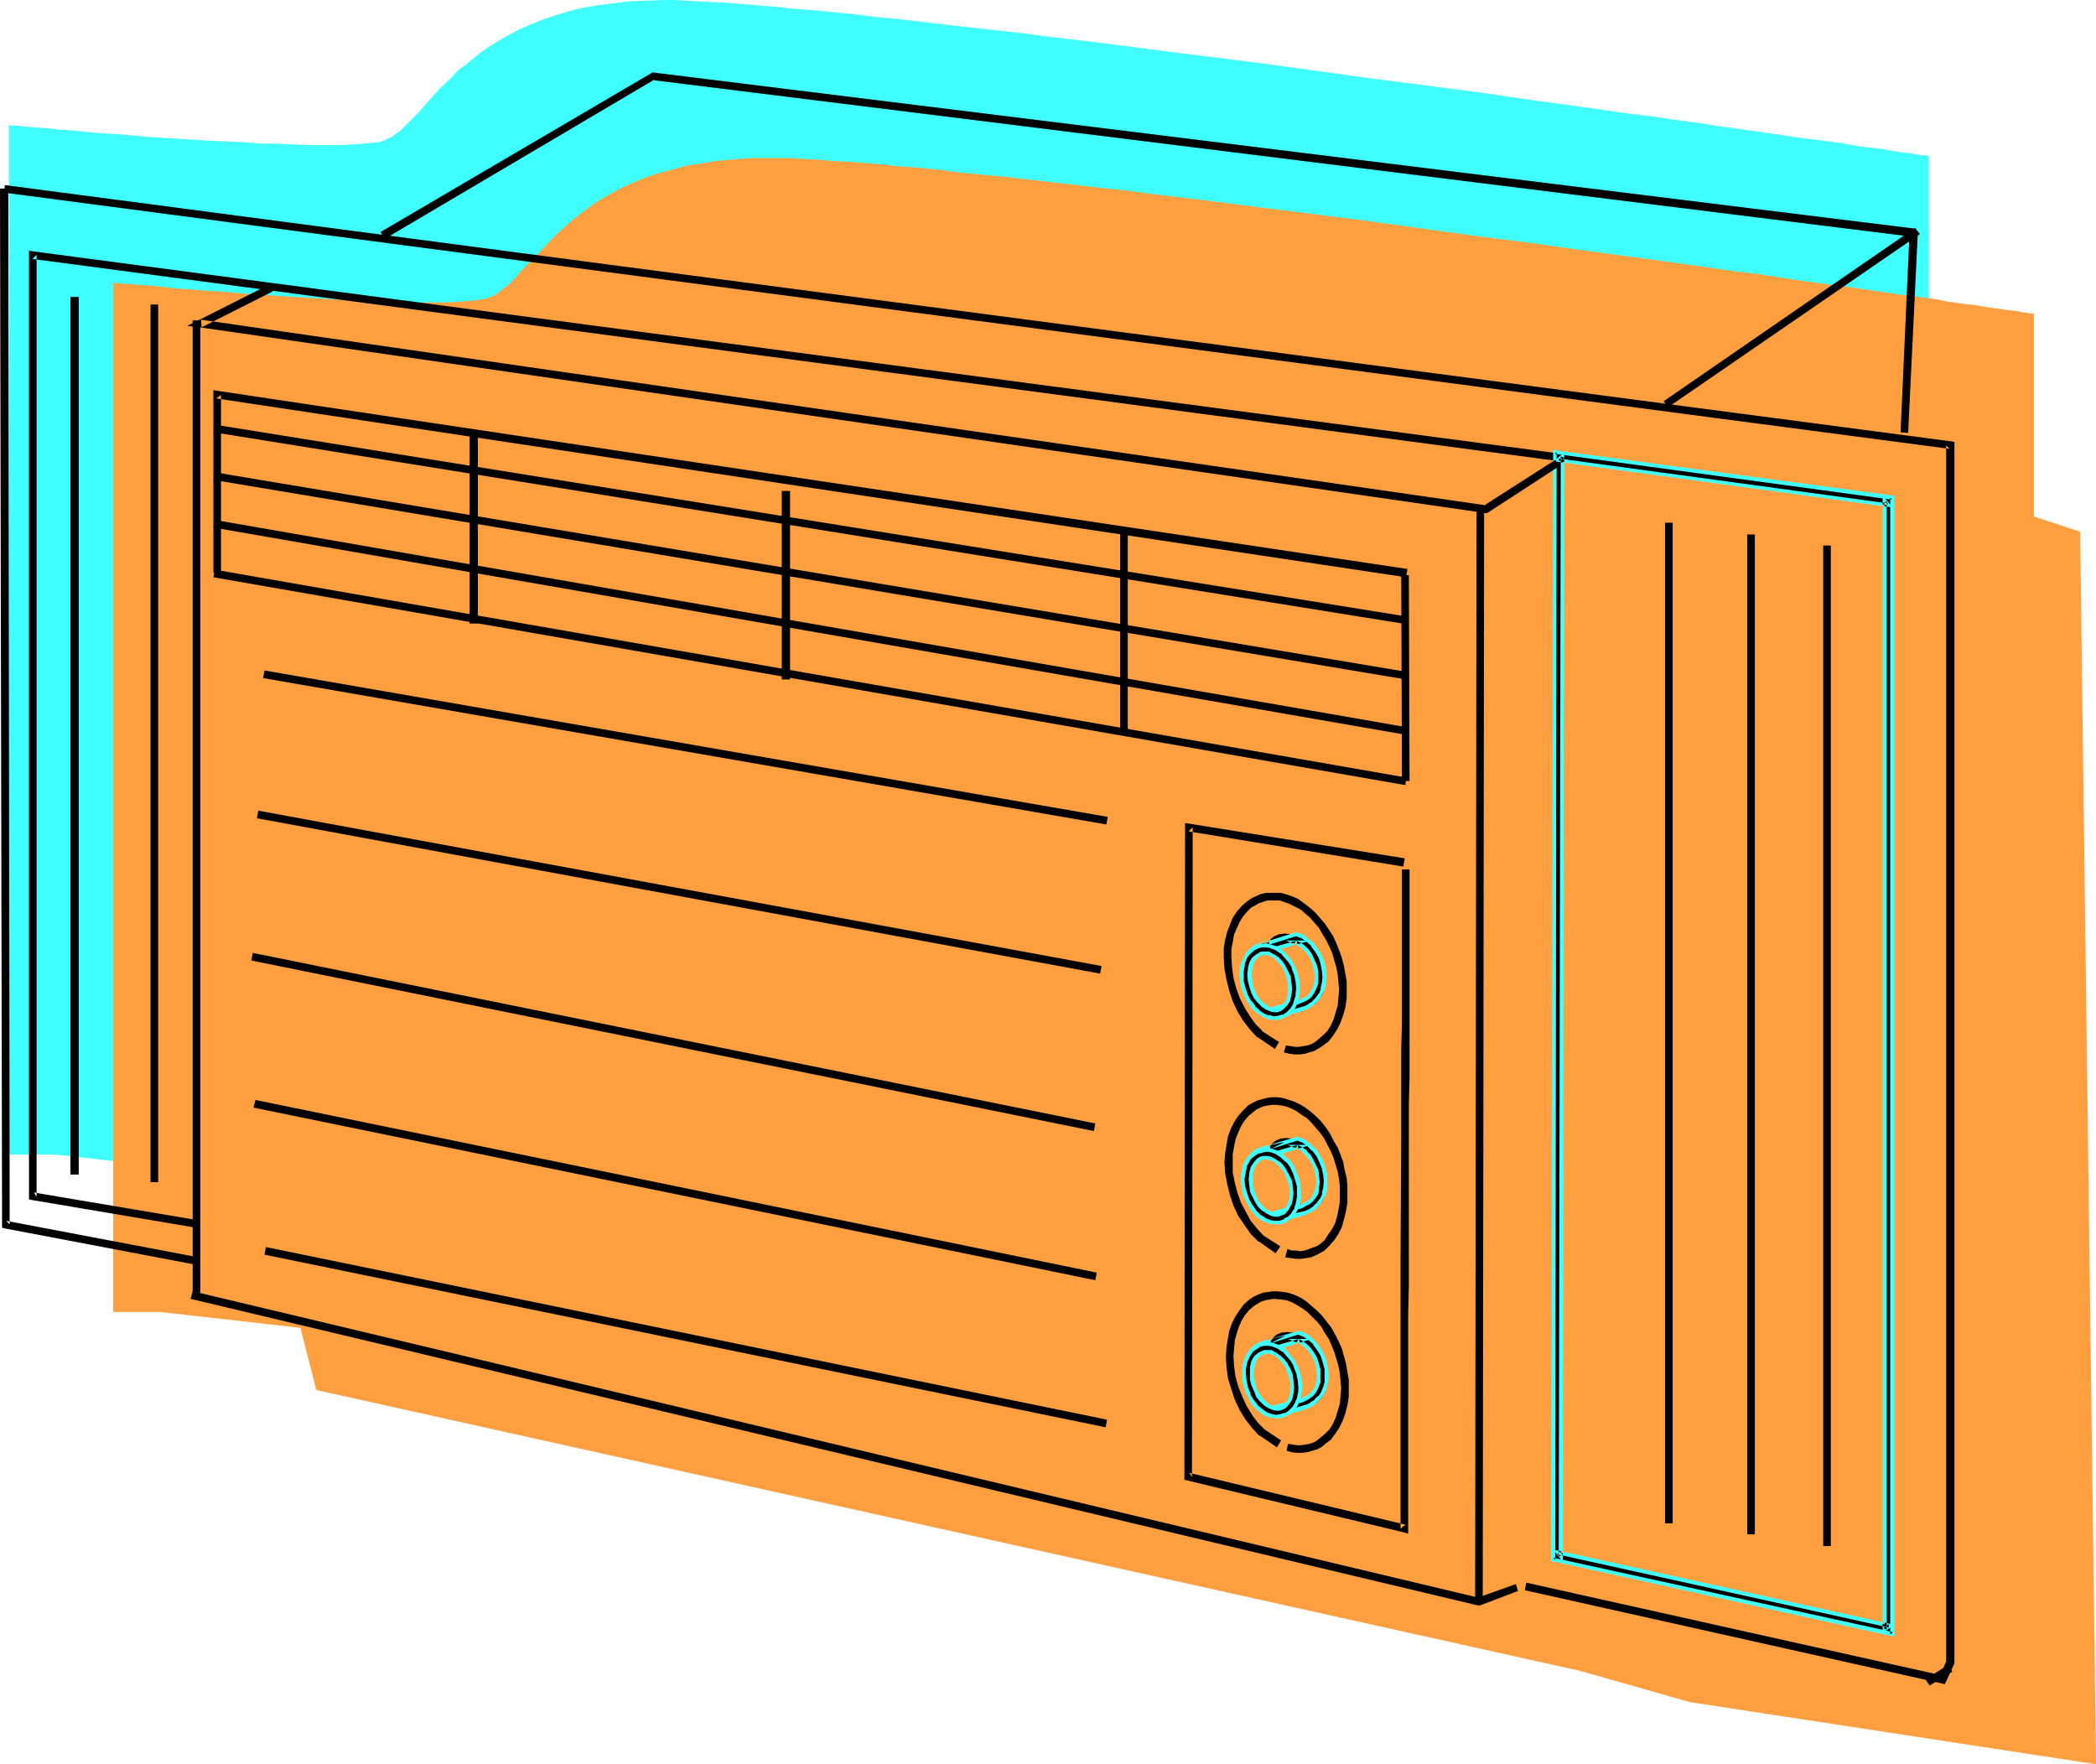 <?xml version="1.0" encoding="UTF-8" standalone="no"?>
<svg
   version="1.0"
   width="129.766mm"
   height="109.228mm"
   id="svg60"
   sodipodi:docname="Air Conditioner 12.wmf"
   xmlns:inkscape="http://www.inkscape.org/namespaces/inkscape"
   xmlns:sodipodi="http://sodipodi.sourceforge.net/DTD/sodipodi-0.dtd"
   xmlns="http://www.w3.org/2000/svg"
   xmlns:svg="http://www.w3.org/2000/svg">
  <sodipodi:namedview
     id="namedview60"
     pagecolor="#ffffff"
     bordercolor="#000000"
     borderopacity="0.25"
     inkscape:showpageshadow="2"
     inkscape:pageopacity="0.0"
     inkscape:pagecheckerboard="0"
     inkscape:deskcolor="#d1d1d1"
     inkscape:document-units="mm" />
  <defs
     id="defs1">
    <pattern
       id="WMFhbasepattern"
       patternUnits="userSpaceOnUse"
       width="6"
       height="6"
       x="0"
       y="0" />
  </defs>
  <path
     style="fill:#3fffff;fill-opacity:1;fill-rule:evenodd;stroke:none"
     d="M 2.101,270.156 V 29.245 h 0.162 l 0.323,0.162 h 0.323 0.485 0.646 l 1.293,0.162 1.778,0.162 2.101,0.162 2.424,0.162 2.586,0.323 2.909,0.162 3.07,0.323 3.232,0.323 3.555,0.162 3.555,0.323 3.555,0.323 7.595,0.485 7.757,0.485 7.757,0.323 3.717,0.323 h 3.555 l 3.555,0.162 3.394,0.162 h 3.07 3.07 2.747 l 2.424,-0.162 2.262,-0.162 1.939,-0.162 1.616,-0.162 0.646,-0.162 0.485,-0.162 0.97,-0.485 1.131,-0.485 0.97,-0.808 0.97,-0.646 0.97,-0.969 1.131,-1.131 2.101,-2.1 2.262,-2.585 2.586,-2.908 2.909,-2.747 1.454,-1.616 1.778,-1.293 1.778,-1.454 1.778,-1.454 2.101,-1.454 2.101,-1.293 2.262,-1.293 2.424,-1.293 2.586,-1.131 2.747,-1.131 2.909,-0.969 3.07,-0.969 3.232,-0.808 3.555,-0.646 3.717,-0.485 3.878,-0.485 4.04,-0.162 L 155.459,0 h 2.424 l 2.586,0.162 2.909,0.162 3.232,0.162 3.394,0.162 3.717,0.323 3.878,0.323 4.202,0.323 4.363,0.485 4.525,0.323 4.848,0.485 4.848,0.485 5.171,0.646 5.171,0.485 5.494,0.646 5.494,0.646 5.656,0.646 5.818,0.646 5.979,0.646 5.979,0.808 12.282,1.454 12.443,1.616 12.766,1.616 12.928,1.616 25.694,3.555 12.605,1.616 12.443,1.616 12.12,1.777 5.979,0.808 5.818,0.808 5.818,0.808 5.494,0.808 5.494,0.646 5.333,0.808 5.01,0.646 5.01,0.808 4.848,0.646 4.525,0.646 4.525,0.646 4.202,0.646 3.878,0.485 3.717,0.485 3.555,0.485 3.232,0.646 3.07,0.323 2.747,0.323 2.424,0.485 2.101,0.323 1.778,0.162 1.616,0.323 1.131,0.162 h 0.97 l 0.485,0.162 h 0.162 v 47.504 l 10.989,3.716 3.717,288.414 -95.021,-14.703 -25.533,-7.271 -295.889,-65.762 -3.717,-14.542 -32.966,-3.716 z"
     id="path1" />
  <path
     style="fill:#ff9f3f;fill-opacity:1;fill-rule:evenodd;stroke:none"
     d="M 26.502,306.996 V 66.085 h 0.162 l 0.323,0.162 h 0.485 0.323 l 0.646,0.162 h 1.454 l 1.616,0.162 2.101,0.162 2.424,0.162 2.586,0.323 2.909,0.323 3.07,0.162 3.394,0.323 3.394,0.162 3.555,0.323 3.717,0.323 7.595,0.485 7.757,0.485 7.595,0.485 h 3.717 l 3.717,0.323 h 3.394 l 3.394,0.162 h 8.888 l 2.586,-0.162 2.101,-0.162 1.939,-0.162 1.616,-0.323 h 0.646 l 0.646,-0.323 0.97,-0.323 0.97,-0.485 0.97,-0.808 1.131,-0.808 0.97,-0.808 0.97,-0.969 2.101,-2.424 2.424,-2.424 2.586,-2.747 2.747,-2.908 1.616,-1.454 1.616,-1.454 1.778,-1.454 1.939,-1.454 1.939,-1.454 2.101,-1.293 2.262,-1.293 2.424,-1.293 2.586,-1.131 2.747,-1.131 2.909,-0.969 3.07,-0.808 3.394,-0.969 3.394,-0.485 3.717,-0.646 3.878,-0.323 4.04,-0.323 h 4.363 2.424 2.747 l 2.747,0.162 3.232,0.162 3.555,0.323 3.555,0.162 4.04,0.323 4.04,0.323 4.363,0.485 4.686,0.323 4.686,0.485 4.848,0.646 5.171,0.485 5.333,0.485 5.333,0.646 5.656,0.646 5.656,0.646 5.656,0.646 5.979,0.646 5.979,0.808 12.282,1.454 12.605,1.616 12.766,1.616 12.766,1.616 25.694,3.555 12.766,1.616 12.443,1.777 12.12,1.616 5.979,0.808 5.818,0.808 5.656,0.808 5.656,0.808 5.333,0.646 5.333,0.808 5.171,0.808 5.01,0.646 4.686,0.646 4.686,0.646 4.363,0.646 4.202,0.646 4.04,0.485 3.717,0.485 3.394,0.646 3.394,0.485 2.909,0.323 2.747,0.485 2.424,0.323 2.101,0.323 1.939,0.162 1.454,0.323 1.293,0.162 0.808,0.162 h 0.485 0.323 v 47.504 l 10.827,3.555 3.717,288.414 -95.021,-14.542 -25.533,-7.271 -295.889,-65.762 -3.717,-14.542 -32.805,-3.716 z"
     id="path2" />
  <path
     style="fill:#000000;fill-opacity:1;fill-rule:evenodd;stroke:none"
     d="M 447.955,53.482 152.873,16.966 h -0.323 l -0.162,0.162 -63.347,37.163 0.97,1.616 63.186,-37.324 -0.485,0.162 294.92,36.678 z"
     id="path3" />
  <path
     style="fill:#000000;fill-opacity:1;fill-rule:evenodd;stroke:none"
     d="m 390.264,95.33 58.984,-40.556 -1.131,-1.454 -58.822,40.556 z"
     id="path4" />
  <path
     style="fill:#000000;fill-opacity:1;fill-rule:evenodd;stroke:none"
     d="M 0,44.11 0.485,286.476 v 0.808 l 0.646,0.162 45.086,8.564 0.323,-1.777 -45.086,-8.564 0.808,0.808 L 1.939,44.11 Z"
     id="path5" />
  <path
     style="fill:#000000;fill-opacity:1;fill-rule:evenodd;stroke:none"
     d="m 356.812,372.111 97.606,21.813 0.646,0.162 0.323,-0.646 1.778,-3.878 0.162,-0.323 v -0.162 -284.86 -0.808 l -0.97,-0.162 L 1.131,43.303 0.97,45.08 456.196,105.025 l -0.808,-0.808 v 284.86 -0.323 l -1.616,3.878 1.131,-0.485 -97.768,-21.813 z"
     id="path6" />
  <path
     style="fill:#000000;fill-opacity:1;fill-rule:evenodd;stroke:none"
     d="m 455.873,389.561 -5.333,3.393 0.97,1.454 5.333,-3.232 z"
     id="path7" />
  <path
     style="fill:#000000;fill-opacity:1;fill-rule:evenodd;stroke:none"
     d="m 354.712,370.657 -9.05,3.232 h 0.485 l -301.06,-71.74 -0.485,1.777 301.222,71.74 h 0.323 0.162 l 8.888,-3.393 z"
     id="path8" />
  <path
     style="fill:#000000;fill-opacity:1;fill-rule:evenodd;stroke:none"
     d="M 442.784,381.321 V 117.305 116.497 l -0.808,-0.162 L 7.757,58.814 6.787,58.652 v 0.969 220.391 0.646 l 0.808,0.162 38.299,6.463 0.323,-1.777 -38.299,-6.463 0.646,0.969 V 59.622 l -0.97,0.969 434.219,57.521 -0.808,-0.808 v 264.016 z"
     id="path9" />
  <path
     style="fill:#000000;fill-opacity:1;fill-rule:evenodd;stroke:none"
     d="m 365.216,364.194 0.485,-257.392 -1.131,0.808 77.245,10.502 -0.808,-0.808 v 264.016 l 1.131,-0.969 -77.568,-17.127 z m 77.568,17.127 V 117.305 116.497 l -0.808,-0.162 -77.083,-10.502 h -0.97 v 0.969 l -0.485,257.392 v 0.808 l 0.808,0.162 77.406,16.966 1.131,0.323 z"
     id="path10" />
  <path
     style="fill:#3fffff;fill-opacity:1;fill-rule:evenodd;stroke:none"
     d="m 365.7,365.487 0.323,-259.654 -2.424,2.1 79.346,10.826 -2.424,-2.747 v 266.117 l 2.747,-1.939 -79.83,-17.612 2.262,2.908 v -1.616 l -0.808,-0.808 -0.485,0.646 77.568,17.127 v -0.808 l -1.293,0.969 0.808,0.323 V 117.305 l -0.808,0.323 0.808,0.808 0.323,-0.646 -77.083,-10.502 0.162,0.646 1.131,-0.808 -0.808,-0.323 -0.485,257.392 0.97,-0.323 z"
     id="path11" />
  <path
     style="fill:#3fffff;fill-opacity:1;fill-rule:evenodd;stroke:none"
     d="m 443.268,116.012 -1.131,-0.162 -77.245,-10.341 -1.454,-0.323 v 1.616 l -0.485,257.392 v 1.131 l 1.131,0.162 v 0 l 77.568,17.127 1.616,0.323 V 116.012 l -0.97,0.485 V 382.452 l 0.646,-0.485 -1.131,-0.323 -77.568,-16.966 v 0 l -0.808,-0.162 0.485,0.485 v -0.808 l 0.323,-257.392 v -0.969 l -0.485,0.323 0.97,0.162 77.245,10.502 h 0.808 l -0.485,-0.323 z"
     id="path12" />
  <path
     style="fill:#000000;fill-opacity:1;fill-rule:evenodd;stroke:none"
     d="m 63.024,66.57 -16.645,8.402 -2.586,1.293 2.909,0.323 300.899,43.464 h 0.323 l 0.323,-0.162 16.645,-10.826 -0.97,-1.454 -16.645,10.664 h 0.646 L 47.026,74.81 l 0.162,1.777 16.645,-8.402 z"
     id="path13" />
  <path
     style="fill:#000000;fill-opacity:1;fill-rule:evenodd;stroke:none"
     d="M 51.712,133.947 V 92.422 l -1.131,0.808 278.436,41.848 0.323,-1.939 L 50.904,91.452 49.934,91.291 v 1.131 41.525 z"
     id="path14" />
  <path
     style="fill:#000000;fill-opacity:1;fill-rule:evenodd;stroke:none"
     d="m 109.888,101.793 v 44.11 h 1.939 v -44.11 z"
     id="path15" />
  <path
     style="fill:#000000;fill-opacity:1;fill-rule:evenodd;stroke:none"
     d="m 184.87,158.991 v -44.11 h -1.939 v 44.11 z"
     id="path16" />
  <path
     style="fill:#000000;fill-opacity:1;fill-rule:evenodd;stroke:none"
     d="m 262.115,124.737 v 46.534 h 1.778 v -46.534 z"
     id="path17" />
  <path
     style="fill:#000000;fill-opacity:1;fill-rule:evenodd;stroke:none"
     d="m 49.934,101.147 279.244,44.918 0.162,-1.777 L 50.258,99.37 Z"
     id="path18" />
  <path
     style="fill:#000000;fill-opacity:1;fill-rule:evenodd;stroke:none"
     d="m 49.934,112.296 279.083,46.696 0.162,-1.777 -278.921,-46.696 z"
     id="path19" />
  <path
     style="fill:#000000;fill-opacity:1;fill-rule:evenodd;stroke:none"
     d="m 49.934,123.445 278.921,48.473 0.162,-1.777 -278.76,-48.473 z"
     id="path20" />
  <path
     style="fill:#000000;fill-opacity:1;fill-rule:evenodd;stroke:none"
     d="m 49.934,135.078 278.921,48.635 0.162,-1.777 -278.76,-48.635 z"
     id="path21" />
  <path
     style="fill:#000000;fill-opacity:1;fill-rule:evenodd;stroke:none"
     d="m 300.414,246.243 1.293,0.323 1.131,0.162 h 1.293 l 1.293,-0.162 0.97,-0.323 1.131,-0.323 1.131,-0.646 0.97,-0.646 1.293,-0.969 0.97,-1.293 0.97,-1.454 0.808,-1.616 0.646,-1.777 0.485,-1.777 0.323,-2.1 v -2.1 -1.939 l -0.323,-1.777 -0.323,-1.777 -0.485,-1.939 -0.646,-1.777 -0.646,-1.616 -0.808,-1.777 -0.97,-1.454 -0.97,-1.454 -1.131,-1.293 -1.131,-1.293 -1.293,-1.131 -1.293,-0.969 -1.293,-0.969 -1.454,-0.646 -1.454,-0.485 -1.131,-0.323 h -1.293 -1.131 -1.131 l -1.293,0.323 -1.131,0.485 -0.97,0.485 -0.97,0.646 -1.293,1.131 -1.131,1.293 -0.97,1.454 -0.646,1.616 -0.646,1.616 -0.485,1.939 -0.323,1.939 v 2.1 l 0.162,2.747 0.485,2.585 0.646,2.585 0.808,2.424 1.131,2.424 1.293,2.1 1.616,2.1 1.616,1.777 h 0.162 v 0 l 4.04,2.747 0.97,-1.616 -4.04,-2.585 h 0.162 l -1.616,-1.616 -1.293,-1.777 -1.293,-2.1 -1.131,-2.262 -0.808,-2.262 -0.646,-2.424 -0.323,-2.424 -0.162,-2.424 v -1.777 l 0.323,-1.777 0.323,-1.777 0.646,-1.454 0.646,-1.454 0.808,-1.293 0.97,-1.131 0.97,-0.969 0.97,-0.485 0.808,-0.485 0.97,-0.323 0.97,-0.323 h 0.808 0.97 1.131 l 0.97,0.323 1.293,0.485 1.293,0.646 1.293,0.646 1.131,0.969 1.131,0.969 0.97,1.131 1.131,1.293 0.808,1.454 0.808,1.293 0.808,1.616 0.646,1.454 0.485,1.777 0.485,1.616 0.323,1.777 0.162,1.616 0.162,1.777 -0.162,1.939 -0.162,1.777 -0.485,1.616 -0.485,1.616 -0.646,1.454 -0.808,1.293 -0.97,0.969 -1.131,0.969 -0.808,0.646 -0.808,0.485 -0.97,0.323 -0.97,0.162 -0.97,0.162 h -0.97 l -0.97,-0.162 -1.131,-0.162 z"
     id="path22" />
  <path
     style="fill:#000000;fill-opacity:1;fill-rule:evenodd;stroke:none"
     d="m 297.99,222.491 0.162,-0.646 0.323,-0.485 0.162,-0.323 0.485,-0.323 0.646,-0.323 0.97,-0.162 1.293,0.162 1.293,0.323 0.97,0.323 0.97,0.646 0.808,0.969 0.808,0.969 0.646,1.293 0.485,1.293 0.323,1.293 0.162,1.454 -0.162,1.454 -0.485,1.293 -0.485,0.969 -0.808,0.808 -0.646,0.323 -0.646,0.162 -0.646,0.162 -0.808,-0.162 -0.485,1.777 1.131,0.162 1.131,-0.162 1.131,-0.323 0.97,-0.485 0.485,-0.485 0.485,-0.646 0.485,-0.646 0.485,-0.808 0.162,-0.646 0.162,-0.969 0.162,-0.808 0.162,-0.969 -0.162,-1.777 -0.485,-1.616 -0.485,-1.616 -0.808,-1.293 -0.97,-1.293 -1.131,-1.131 -1.131,-0.808 -1.293,-0.485 -1.778,-0.323 -1.454,-0.162 -1.293,0.162 -1.131,0.485 -0.646,0.485 -0.646,0.808 -0.323,0.646 -0.323,0.969 z"
     id="path23" />
  <path
     style="fill:#000000;fill-opacity:1;fill-rule:evenodd;stroke:none"
     d="m 297.344,236.387 -0.97,-0.485 -0.808,-0.646 -0.97,-0.969 -0.808,-0.969 -0.485,-1.293 -0.485,-1.131 -0.323,-1.454 -0.162,-1.293 0.162,-1.293 0.162,-1.131 0.485,-0.808 0.485,-0.808 0.646,-0.646 0.808,-0.485 1.131,-0.485 1.131,-0.162 6.141,-1.939 h -0.485 l 1.131,0.485 0.808,0.646 0.97,0.969 0.646,0.969 0.646,1.293 0.485,1.293 0.323,1.293 0.162,1.454 -0.162,1.293 -0.323,1.131 -0.485,0.969 -0.646,0.808 -0.808,0.646 -0.808,0.323 -0.808,0.323 -0.808,0.323 -6.464,1.777 z m 6.464,0 1.293,-0.485 1.293,-0.485 0.97,-0.808 0.97,-0.969 0.646,-0.969 0.485,-1.131 0.323,-1.454 0.162,-1.293 -0.162,-1.777 -0.323,-1.616 -0.646,-1.616 -0.646,-1.454 -0.97,-1.293 -1.131,-0.969 -1.293,-0.808 -1.293,-0.646 h -0.162 -0.323 l -6.141,1.939 h 0.162 l -1.454,0.162 -1.293,0.646 -1.131,0.646 -0.97,0.808 -0.646,1.131 -0.485,1.131 -0.323,1.454 -0.162,1.616 0.162,1.616 0.323,1.777 0.646,1.454 0.808,1.454 0.808,1.293 1.131,0.969 1.131,0.808 1.293,0.485 0.323,0.162 0.162,-0.162 z"
     id="path24" />
  <path
     style="fill:#3fffff;fill-opacity:1;fill-rule:evenodd;stroke:none"
     d="m 299.606,236.71 -3.07,-1.293 h 0.162 l -0.97,-0.646 0.162,0.162 -0.97,-0.969 v 0.162 l -0.646,-1.131 v 0.162 l -0.646,-1.293 -0.485,-1.293 v 0.162 l -0.162,-1.293 -0.162,-1.293 v 0 -1.293 0.162 l 0.323,-1.131 v 0.162 l 0.323,-0.969 v 0 l 0.485,-0.808 v 0.162 l 0.646,-0.646 v 0 l 0.808,-0.485 h -0.162 l 0.97,-0.323 v 0 l 1.131,-0.162 v 0 l 0.162,-0.162 h 0.162 -0.162 l 9.211,-2.585 h -5.818 l 2.909,1.293 v 0 l 0.97,0.646 -0.162,-0.162 0.97,0.969 -0.162,-0.162 0.808,1.131 v -0.162 l 0.646,1.293 0.485,1.293 -0.162,-0.162 0.323,1.293 0.162,1.454 v -0.162 l -0.162,1.293 v 0 l -0.323,1.131 v 0 l -0.485,0.969 v -0.162 l -0.485,0.808 v 0 l -0.646,0.646 v -0.162 l -0.808,0.485 v 0 l -0.808,0.323 v 0 l -0.808,0.162 -9.534,2.585 h 5.979 l -2.262,-0.808 h -0.485 l 0.162,0.808 6.464,-1.616 0.808,-0.323 v 0 l 0.808,-0.323 v 0 l 0.97,-0.485 0.808,-0.646 0.646,-0.969 v 0 l 0.485,-0.969 0.485,-1.293 v -1.293 -1.616 l -0.323,-1.293 -0.646,-1.454 -0.485,-1.131 -0.808,-1.131 v 0 l -0.97,-0.969 v 0 l -0.97,-0.646 -1.131,-0.485 -0.162,0.808 h 0.485 v -0.808 l -6.302,1.777 -0.162,0.162 0.323,-0.162 v 0 h -0.162 l -1.131,0.162 -1.131,0.485 -0.97,0.485 -0.646,0.808 -0.646,0.808 v 0.162 l -0.485,0.969 -0.162,1.131 v 0 l -0.162,1.293 v 0 l 0.162,1.454 0.323,1.293 0.485,1.454 0.646,1.293 0.808,0.969 v 0 l 0.97,0.969 v 0 l 0.97,0.646 0.97,0.485 0.162,-0.808 z"
     id="path25" />
  <path
     style="fill:#3fffff;fill-opacity:1;fill-rule:evenodd;stroke:none"
     d="m 303.808,236.871 1.454,-0.485 h 0.162 l 1.131,-0.646 1.131,-0.808 v 0 l 0.97,-0.969 0.646,-1.131 0.646,-1.131 v -0.162 l 0.323,-1.293 v 0 l 0.162,-1.454 v -0.162 l -0.162,-1.777 v 0 l -0.323,-1.616 -0.646,-1.616 v 0 l -0.808,-1.454 v 0 l -0.97,-1.293 v -0.162 l -1.293,-0.969 -1.131,-0.969 -1.293,-0.485 h -0.162 l -0.323,-0.162 -0.485,0.162 -8.888,2.747 h 3.07 v -0.969 l -1.616,0.323 -1.293,0.485 h -0.162 l -1.131,0.808 -0.97,0.969 -0.646,1.131 -0.646,1.293 -0.323,1.293 v 0.162 l -0.162,1.616 v 0 l 0.162,1.777 v 0 l 0.485,1.616 0.485,1.616 v 0 l 0.808,1.454 v 0 l 0.97,1.454 1.131,0.969 v 0 l 1.293,0.808 1.293,0.646 h 0.162 0.323 0.323 l 6.302,-1.616 -0.162,-0.969 -6.302,1.616 -0.323,0.162 h 0.323 l -0.323,-0.162 v 0.162 l -1.131,-0.485 v 0 l -1.293,-0.808 h 0.162 l -1.131,-0.969 h 0.162 l -0.97,-1.293 v 0.162 l -0.808,-1.454 h 0.162 l -0.646,-1.454 -0.323,-1.777 v 0.162 l -0.162,-1.616 v 0 l 0.162,-1.616 v 0.162 l 0.323,-1.454 -0.162,0.162 0.485,-1.293 v 0 l 0.808,-0.969 h -0.162 l 0.97,-0.808 v 0 l 1.131,-0.646 h -0.162 l 1.293,-0.485 h -0.162 l 1.454,-0.162 v -0.969 h -0.162 l 0.162,0.969 6.141,-1.939 h 0.323 -0.323 0.323 -0.162 l 1.293,0.485 v 0 l 1.131,0.808 v 0 l 1.131,0.969 h -0.162 l 0.97,1.293 v 0 l 0.808,1.293 v 0 l 0.485,1.454 0.323,1.777 v -0.162 l 0.162,1.777 v -0.162 l -0.162,1.454 v -0.162 l -0.323,1.454 0.162,-0.162 -0.485,1.293 v -0.162 l -0.808,1.131 0.162,-0.162 -0.97,0.969 h 0.162 l -1.131,0.646 h 0.162 l -1.293,0.646 0.162,-0.162 -1.454,0.485 z"
     id="path26" />
  <path
     style="fill:#000000;fill-opacity:1;fill-rule:evenodd;stroke:none"
     d="m 303.808,231.378 -0.162,-1.777 -0.485,-1.616 -0.485,-1.616 -0.808,-1.293 -0.97,-1.293 -0.97,-1.131 -1.293,-0.646 -1.293,-0.646 -1.131,-0.162 -1.131,0.162 -1.131,0.162 -0.808,0.646 -0.646,0.485 -0.485,0.646 -0.485,0.646 -0.646,1.454 -0.162,0.808 -0.162,0.969 v 0.969 l 0.162,1.616 0.323,1.777 0.485,1.454 0.808,1.454 0.97,1.293 1.131,0.969 1.131,0.808 1.293,0.485 1.131,0.162 h 1.293 l 0.97,-0.323 0.97,-0.485 0.646,-0.646 0.485,-0.485 0.323,-0.646 0.485,-0.808 0.162,-0.808 0.162,-0.808 0.162,-0.808 z m -6.464,5.009 -0.97,-0.485 -0.808,-0.646 -0.97,-0.969 -0.808,-0.969 -0.485,-1.293 -0.485,-1.131 -0.323,-1.454 -0.162,-1.293 0.162,-1.454 0.323,-1.293 0.646,-0.969 0.646,-0.808 0.646,-0.323 0.646,-0.162 0.808,-0.162 0.646,0.162 0.97,0.485 0.97,0.646 0.808,0.808 0.808,1.131 0.646,1.131 0.485,1.293 0.162,1.293 0.162,1.454 -0.162,1.293 -0.323,1.293 -0.485,1.131 -0.808,0.646 -0.485,0.485 -0.646,0.162 h -0.808 z"
     id="path27" />
  <path
     style="fill:#3fffff;fill-opacity:1;fill-rule:evenodd;stroke:none"
     d="m 304.131,231.378 v -0.162 -1.616 -0.162 l -0.485,-1.616 -0.485,-1.616 h -0.162 l -0.646,-1.454 h -0.162 l -0.97,-1.293 v 0 l -1.131,-1.131 -1.131,-0.808 -1.454,-0.485 -1.293,-0.323 -1.131,0.162 -1.293,0.323 -0.97,0.485 -0.646,0.646 v 0 l -0.485,0.646 h -0.162 l -0.323,0.808 -0.646,1.454 -0.162,0.162 -0.162,0.808 v 0 l -0.162,0.969 v 0 0.969 0 l 0.162,1.777 v 0 l 0.323,1.616 0.646,1.616 v 0 l 0.808,1.454 v 0 l 0.97,1.293 v 0.162 l 1.131,0.969 v 0 l 1.293,0.808 1.454,0.646 1.131,0.162 h 1.293 l 1.131,-0.485 1.131,-0.485 0.646,-0.646 0.485,-0.646 0.485,-0.646 v 0 l 0.323,-0.808 v 0 l 0.323,-0.808 0.162,-0.808 v 0 l 0.162,-0.969 v 0 -0.969 h -0.808 l -0.162,0.969 v -0.162 0.969 -0.162 l -0.323,0.969 -0.162,0.646 v 0 l -0.323,0.808 v -0.162 l -0.323,0.646 v 0 l -0.485,0.485 -0.646,0.646 0.162,-0.162 -0.97,0.646 v -0.162 l -0.97,0.323 h 0.162 l -1.293,0.162 h 0.162 l -1.131,-0.323 v 0.162 l -1.131,-0.485 v 0 l -1.293,-0.808 h 0.162 l -1.131,-0.969 h 0.162 l -0.97,-1.293 v 0.162 l -0.808,-1.454 v 0 l -0.485,-1.454 -0.485,-1.777 v 0.162 -1.616 0 -0.969 0 l 0.162,-0.808 v 0 l 0.162,-0.808 -0.162,0.162 0.646,-1.616 v 0 l 0.485,-0.646 v 0 l 0.485,-0.485 v 0 l 0.646,-0.485 h -0.162 l 0.97,-0.485 h -0.162 l 1.131,-0.323 h -0.162 1.131 v 0 l 1.131,0.162 h -0.162 l 1.293,0.485 v 0 l 1.131,0.808 v -0.162 l 0.97,1.131 v 0 l 0.97,1.131 v 0 l 0.808,1.293 h -0.162 l 0.646,1.616 0.323,1.616 v -0.162 l 0.162,1.777 v 0 z"
     id="path28" />
  <path
     style="fill:#3fffff;fill-opacity:1;fill-rule:evenodd;stroke:none"
     d="m 297.505,235.902 h 0.162 l -1.131,-0.485 h 0.162 l -0.97,-0.646 0.162,0.162 -0.97,-0.969 v 0.162 l -0.646,-1.131 v 0.162 l -0.646,-1.293 -0.485,-1.293 v 0.162 l -0.162,-1.293 -0.162,-1.293 v 0 l 0.162,-1.293 v 0 l 0.323,-1.293 -0.162,0.162 0.646,-1.131 v 0.162 l 0.646,-0.808 h -0.162 l 0.646,-0.323 v 0.162 l 0.646,-0.323 v 0 h 0.646 -0.162 l 0.808,0.162 -0.162,-0.162 0.97,0.485 v 0 l 0.97,0.646 h -0.162 l 0.808,0.808 v 0 l 0.808,0.969 v 0 l 0.485,1.131 0.485,1.293 v 0 l 0.323,1.293 v 1.293 -0.162 1.454 0 l -0.323,1.293 v -0.162 l -0.646,0.969 h 0.162 l -0.808,0.646 v 0 l -0.485,0.323 h 0.162 l -0.646,0.162 v 0 l -0.646,0.162 h 0.162 l -0.808,-0.162 -0.162,0.808 0.808,0.162 h 0.808 l 0.808,-0.323 0.646,-0.485 0.808,-0.808 0.646,-0.969 0.323,-1.454 v 0 l 0.162,-1.454 -0.162,-1.454 -0.162,-1.454 -0.646,-1.293 -0.646,-1.293 -0.646,-0.969 -0.162,-0.162 -0.808,-0.808 -0.97,-0.646 h -0.162 l -0.97,-0.646 h -0.808 -0.808 l -0.808,0.162 v 0.162 l -0.646,0.323 -0.97,0.808 -0.646,1.131 -0.323,1.293 v 0.162 l -0.162,1.454 0.162,1.454 0.323,1.293 0.485,1.454 0.646,1.293 0.808,0.969 v 0 l 0.97,0.969 v 0 l 0.97,0.646 1.131,0.485 z"
     id="path29" />
  <path
     style="fill:#000000;fill-opacity:1;fill-rule:evenodd;stroke:none"
     d="m 300.737,294.231 1.293,0.162 1.131,0.162 h 1.293 l 1.131,-0.162 1.131,-0.162 1.131,-0.485 0.97,-0.485 1.131,-0.646 1.131,-1.131 1.131,-1.293 0.97,-1.454 0.808,-1.616 0.485,-1.777 0.485,-1.939 0.323,-1.939 v -2.1 -1.939 l -0.162,-1.777 -0.485,-1.939 -0.323,-1.777 -0.646,-1.777 -0.646,-1.616 -0.97,-1.616 -0.808,-1.616 -0.97,-1.454 -1.131,-1.454 -1.131,-1.131 -1.293,-1.131 -1.293,-0.969 -1.293,-0.808 -1.454,-0.646 -1.454,-0.485 -1.131,-0.323 -1.293,-0.162 h -1.293 l -1.131,0.162 -1.131,0.323 -1.131,0.323 -0.97,0.485 -1.131,0.646 -1.131,1.131 -1.131,1.293 -0.97,1.454 -0.808,1.616 -0.646,1.777 -0.323,1.939 -0.323,1.939 -0.162,2.1 0.162,2.585 0.485,2.585 0.646,2.585 0.808,2.424 1.131,2.424 1.454,2.1 1.454,2.1 1.778,1.777 v 0 h 0.162 l 3.878,2.747 1.131,-1.616 -4.04,-2.585 0.162,0.162 -1.616,-1.777 -1.454,-1.777 -1.131,-2.1 -1.131,-2.1 -0.808,-2.262 -0.646,-2.424 -0.485,-2.424 v -2.424 -1.939 l 0.323,-1.777 0.323,-1.616 0.646,-1.616 0.646,-1.454 0.808,-1.293 0.97,-1.131 0.97,-0.808 0.808,-0.646 0.97,-0.485 0.808,-0.323 0.97,-0.162 0.97,-0.162 h 0.97 l 1.131,0.162 0.97,0.162 1.293,0.485 1.293,0.646 1.131,0.808 1.293,0.808 1.131,1.131 0.97,1.131 0.97,1.131 0.97,1.293 0.808,1.616 0.808,1.454 0.646,1.616 0.485,1.616 0.485,1.616 0.323,1.777 0.162,1.616 v 1.777 1.939 l -0.323,1.777 -0.323,1.616 -0.485,1.616 -0.808,1.454 -0.808,1.131 -0.808,1.293 -1.131,0.969 -0.808,0.485 -0.97,0.323 -0.808,0.323 -0.97,0.323 -0.97,0.162 -0.97,-0.162 h -0.97 l -1.131,-0.323 z"
     id="path30" />
  <path
     style="fill:#000000;fill-opacity:1;fill-rule:evenodd;stroke:none"
     d="m 298.313,270.318 0.162,-0.646 0.162,-0.323 0.323,-0.485 0.485,-0.323 0.646,-0.323 h 0.97 1.131 l 1.293,0.323 1.131,0.485 0.808,0.646 0.97,0.808 0.808,1.131 0.485,1.131 0.485,1.293 0.323,1.293 0.162,1.454 -0.162,1.454 -0.323,1.293 -0.646,0.969 -0.646,0.808 -0.646,0.323 -0.646,0.323 h -0.808 l -0.646,-0.162 -0.646,1.777 1.293,0.162 h 1.131 l 0.97,-0.323 0.97,-0.646 0.646,-0.485 0.485,-0.646 0.485,-0.646 0.323,-0.646 0.323,-0.808 0.162,-0.969 0.162,-0.808 v -0.969 l -0.162,-1.777 -0.323,-1.616 -0.646,-1.616 -0.646,-1.293 -0.97,-1.293 -1.131,-1.131 -1.131,-0.808 -1.293,-0.485 -1.778,-0.323 -1.454,-0.162 -1.293,0.162 -1.131,0.485 -0.808,0.646 -0.485,0.646 -0.323,0.808 -0.323,0.969 z"
     id="path31" />
  <path
     style="fill:#000000;fill-opacity:1;fill-rule:evenodd;stroke:none"
     d="m 297.667,284.052 -0.97,-0.323 -0.97,-0.646 -0.808,-0.808 -0.808,-1.131 -0.646,-1.131 -0.485,-1.293 -0.162,-1.293 -0.162,-1.454 v -1.293 l 0.323,-0.969 0.323,-0.969 0.485,-0.808 0.808,-0.646 0.808,-0.646 0.97,-0.323 1.131,-0.162 h 0.162 l 6.141,-1.939 h -0.485 l 0.97,0.485 0.97,0.646 0.808,0.969 0.808,0.969 0.646,1.293 0.485,1.293 0.323,1.293 0.162,1.454 -0.162,1.293 -0.323,1.293 -0.485,0.969 -0.646,0.646 -0.808,0.646 -0.808,0.485 -0.808,0.323 -0.808,0.162 -6.464,1.616 z m 6.302,0.162 1.454,-0.485 1.131,-0.485 1.131,-0.808 0.97,-0.808 0.646,-1.131 0.485,-1.131 0.323,-1.293 0.162,-1.454 -0.162,-1.777 -0.485,-1.616 -0.485,-1.616 -0.808,-1.293 -0.97,-1.293 -1.131,-1.131 -1.131,-0.808 -1.293,-0.485 -0.323,-0.162 -0.162,0.162 -6.141,1.777 h 0.162 l -1.454,0.323 -1.293,0.323 -1.131,0.808 -0.97,0.808 -0.646,1.131 -0.646,1.293 -0.162,1.293 -0.162,1.616 0.162,1.616 0.323,1.777 0.485,1.454 0.808,1.454 0.97,1.293 0.97,0.969 1.293,0.808 1.293,0.485 0.162,0.162 0.323,-0.162 z"
     id="path32" />
  <path
     style="fill:#3fffff;fill-opacity:1;fill-rule:evenodd;stroke:none"
     d="m 300.091,284.537 -3.232,-1.293 v 0.162 l -0.808,-0.646 v 0 l -0.808,-0.808 v 0 l -0.808,-0.969 v 0 l -0.485,-1.131 -0.485,-1.293 v 0 l -0.323,-1.293 v -1.293 0 -1.293 0.162 l 0.323,-1.131 -0.162,0.162 0.485,-0.969 v 0 l 0.485,-0.808 -0.162,0.162 0.808,-0.646 h -0.162 l 0.808,-0.485 v 0 l 0.97,-0.323 1.131,-0.162 h -0.162 0.162 l 9.05,-2.747 h -5.494 l 2.909,1.131 v 0 l 0.97,0.808 -0.162,-0.162 0.808,0.969 v 0 l 0.808,0.969 v 0 l 0.646,1.131 0.485,1.293 -0.162,-0.162 0.323,1.293 0.162,1.454 v -0.162 l -0.162,1.454 v -0.162 l -0.323,1.293 v -0.162 l -0.485,0.969 h 0.162 l -0.646,0.808 v -0.162 l -0.646,0.646 v -0.162 l -0.808,0.485 -0.808,0.485 v -0.162 l -0.808,0.162 -9.858,2.585 h 6.464 l -2.424,-0.808 h -0.485 l 0.162,0.808 6.464,-1.616 0.808,-0.162 0.808,-0.485 0.97,-0.485 0.808,-0.646 0.646,-0.808 0.646,-0.969 0.162,-1.293 v -0.162 l 0.162,-1.293 -0.162,-1.454 -0.162,-1.454 -0.646,-1.293 -0.646,-1.293 v 0 l -0.646,-1.131 h -0.162 l -0.808,-0.969 -0.97,-0.646 -1.131,-0.485 -0.162,0.808 h 0.485 l -0.162,-0.808 -6.141,1.777 h 0.162 -0.162 l -1.293,0.323 -0.97,0.323 -0.97,0.646 -0.808,0.646 -0.485,0.808 -0.485,0.969 v 0.162 l -0.323,1.131 v 1.293 0.162 l 0.162,1.293 0.162,1.454 0.646,1.293 0.646,1.293 0.646,0.969 0.162,0.162 0.808,0.808 h 0.162 l 0.97,0.646 0.97,0.485 0.162,-0.808 z"
     id="path33" />
  <path
     style="fill:#3fffff;fill-opacity:1;fill-rule:evenodd;stroke:none"
     d="m 304.131,284.698 1.454,-0.485 v 0 l 1.293,-0.646 v 0 l 1.131,-0.646 v -0.162 l 0.97,-0.969 0.646,-1.131 0.646,-1.131 0.323,-1.454 v -1.454 -0.162 -1.616 -0.162 l -0.485,-1.616 -0.485,-1.454 -0.162,-0.162 -0.808,-1.454 v 0 l -0.808,-1.293 h -0.162 l -1.131,-1.131 -1.293,-0.969 -1.293,-0.485 v 0 l -0.485,-0.162 -0.323,0.162 -6.141,1.777 0.323,0.969 3.232,-1.616 -4.848,0.969 v 0 l -1.454,0.485 -1.131,0.646 -0.97,1.131 -0.808,1.131 -0.485,1.131 v 0.162 l -0.323,1.454 v 0 l -0.162,1.616 v 0.162 l 0.162,1.616 v 0 l 0.323,1.777 0.646,1.454 v 0 l 0.808,1.454 v 0.162 l 0.97,1.293 0.97,0.969 0.162,0.162 1.293,0.808 1.293,0.485 v 0 l 0.323,0.162 0.323,-0.162 6.464,-1.616 -0.323,-0.969 -6.302,1.777 h -0.162 0.162 -0.162 v 0 l -1.293,-0.485 h 0.162 l -1.293,-0.808 v 0 l -0.97,-0.969 v 0 l -0.808,-1.293 v 0.162 l -0.808,-1.454 v 0 l -0.485,-1.454 -0.485,-1.616 v 0 l -0.162,-1.616 v 0.162 l 0.162,-1.616 v 0 l 0.323,-1.454 v 0.162 l 0.485,-1.293 v 0 l 0.646,-0.969 v 0 l 0.97,-0.808 h -0.162 l 1.131,-0.646 h -0.162 l 1.293,-0.485 v 0 l 1.454,-0.162 -0.323,-0.969 v 0.162 l 0.323,0.808 6.141,-1.939 h 0.162 -0.162 0.162 v 0 l 1.293,0.485 h -0.162 l 1.293,0.808 h -0.162 l 1.131,1.131 v -0.162 l 0.97,1.293 v 0 l 0.646,1.293 v 0 l 0.646,1.616 0.323,1.616 V 274.842 l 0.162,1.777 v -0.162 l -0.162,1.454 -0.323,1.293 h 0.162 l -0.485,1.131 v 0 l -0.808,0.969 h 0.162 l -0.97,0.808 h 0.162 l -1.131,0.808 v 0 l -1.131,0.485 v 0 l -1.454,0.323 z"
     id="path34" />
  <path
     style="fill:#000000;fill-opacity:1;fill-rule:evenodd;stroke:none"
     d="m 303.969,279.205 -0.162,-1.777 -0.323,-1.616 -0.646,-1.454 -0.646,-1.454 -0.97,-1.293 -1.131,-0.969 -1.131,-0.969 -1.293,-0.485 -1.131,-0.162 -1.131,0.162 -1.131,0.323 -0.97,0.485 -0.485,0.485 -0.646,0.646 -0.646,1.293 -0.323,0.808 -0.162,0.969 -0.162,0.808 v 0.969 l 0.162,1.616 0.323,1.777 0.485,1.454 0.808,1.454 0.97,1.293 0.97,0.969 1.293,0.808 1.293,0.485 1.131,0.323 1.131,-0.162 1.131,-0.323 0.97,-0.485 0.485,-0.485 0.646,-0.646 0.323,-0.646 0.323,-0.808 0.323,-0.646 0.162,-0.969 0.162,-0.808 z m -6.302,4.847 -0.97,-0.323 -0.97,-0.646 -0.808,-0.808 -0.808,-1.131 -0.646,-1.131 -0.485,-1.293 -0.162,-1.293 -0.162,-1.454 0.162,-1.454 0.323,-1.131 0.485,-1.131 0.808,-0.808 0.646,-0.323 0.646,-0.162 h 0.646 0.808 l 0.97,0.485 0.97,0.646 0.808,0.808 0.808,1.131 0.646,1.131 0.485,1.293 0.162,1.293 0.162,1.454 -0.162,1.454 -0.323,1.293 -0.485,0.969 -0.808,0.808 -0.646,0.323 -0.646,0.162 h -0.808 z"
     id="path35" />
  <path
     style="fill:#3fffff;fill-opacity:1;fill-rule:evenodd;stroke:none"
     d="M 304.454,279.205 V 279.043 l -0.162,-1.616 v 0 l -0.323,-1.777 -0.646,-1.454 v -0.162 l -0.646,-1.454 -0.97,-1.293 h -0.162 l -1.131,-0.969 v -0.162 l -1.293,-0.808 -1.293,-0.485 -1.293,-0.323 -1.293,0.162 -1.131,0.323 -0.97,0.646 -0.646,0.485 -0.646,0.646 -0.808,1.454 -0.323,0.808 v 0.162 l -0.162,0.808 -0.162,0.969 v 0 0.969 0.162 l 0.162,1.616 v 0 l 0.323,1.777 0.646,1.454 v 0 l 0.808,1.454 v 0.162 l 0.97,1.293 0.97,0.969 0.162,0.162 1.293,0.808 1.293,0.485 1.293,0.162 h 1.293 l 1.131,-0.323 0.97,-0.646 0.646,-0.485 0.646,-0.646 0.323,-0.646 v -0.162 l 0.485,-0.646 v -0.162 l 0.323,-0.808 v 0 l 0.162,-0.969 0.162,-0.808 v 0 -0.969 h -0.97 v 0.969 -0.162 l -0.162,0.969 -0.162,0.808 v 0 l -0.323,0.808 0.162,-0.162 -0.323,0.808 v -0.162 l -0.485,0.646 h 0.162 l -0.646,0.646 -0.485,0.485 v -0.162 l -0.97,0.646 h 0.162 l -1.131,0.323 h 0.162 -1.131 v 0 l -1.131,-0.162 h 0.162 l -1.293,-0.485 h 0.162 l -1.293,-0.808 v 0 l -0.97,-0.969 v 0 l -0.808,-1.293 v 0.162 l -0.808,-1.454 v 0 l -0.485,-1.454 -0.485,-1.616 v 0 l -0.162,-1.616 v 0 l 0.162,-0.969 v 0.162 l 0.162,-0.969 0.162,-0.808 v 0 l 0.162,-0.808 v 0.162 l 0.808,-1.454 -0.162,0.162 0.646,-0.646 -0.162,0.162 0.646,-0.485 0.97,-0.646 -0.162,0.162 1.131,-0.323 h -0.162 l 1.131,-0.162 v 0 l 1.131,0.162 h -0.162 l 1.293,0.485 h -0.162 l 1.293,0.808 h -0.162 l 1.131,0.969 v -0.162 l 0.97,1.293 v 0 l 0.646,1.454 v -0.162 l 0.485,1.616 0.485,1.616 v 0 1.616 0 z"
     id="path36" />
  <path
     style="fill:#3fffff;fill-opacity:1;fill-rule:evenodd;stroke:none"
     d="m 297.667,283.729 h 0.162 l -0.97,-0.485 v 0.162 l -0.808,-0.646 v 0 l -0.808,-0.808 v 0 l -0.808,-0.969 v 0 l -0.485,-1.131 -0.485,-1.293 v 0 l -0.323,-1.293 v -1.293 0.162 -1.616 0.162 l 0.323,-1.293 v 0.162 l 0.485,-1.131 v 0.162 l 0.808,-0.808 h -0.162 l 0.646,-0.323 v 0.162 l 0.646,-0.323 h -0.162 0.646 v 0 l 0.646,0.162 v 0 l 0.97,0.323 v 0 l 0.808,0.646 v 0 l 0.808,0.808 v 0 l 0.808,1.131 v -0.162 l 0.485,1.131 0.485,1.293 v -0.162 l 0.323,1.454 v 1.293 -0.162 1.454 0 l -0.485,1.293 0.162,-0.162 -0.646,1.131 0.162,-0.162 -0.808,0.808 v -0.162 l -0.485,0.485 v -0.162 l -0.646,0.162 h 0.162 -0.808 0.162 -0.808 l -0.162,0.808 0.808,0.162 h 0.808 l 0.808,-0.323 0.808,-0.323 0.808,-0.969 0.485,-0.969 0.162,-0.162 0.323,-1.293 0.162,-1.454 -0.162,-1.454 -0.162,-1.454 -0.646,-1.293 -0.646,-1.131 v -0.162 l -0.808,-1.131 -0.808,-0.808 h -0.162 l -0.97,-0.646 -0.97,-0.485 -0.808,-0.162 h -0.162 -0.808 l -0.646,0.162 -0.808,0.485 -0.808,0.969 -0.646,0.969 -0.323,1.293 v 0.162 l -0.162,1.454 0.162,1.454 0.162,1.454 0.646,1.293 0.646,1.293 0.646,0.969 0.162,0.162 0.808,0.808 h 0.162 l 0.97,0.646 0.97,0.485 z"
     id="path37" />
  <path
     style="fill:#000000;fill-opacity:1;fill-rule:evenodd;stroke:none"
     d="m 301.06,339.473 1.131,0.323 1.293,0.162 h 1.131 l 1.293,-0.162 1.131,-0.323 1.131,-0.323 0.97,-0.485 0.97,-0.808 1.293,-0.969 0.97,-1.293 0.97,-1.454 0.808,-1.616 0.646,-1.777 0.485,-1.939 0.323,-1.939 v -2.1 -1.939 l -0.323,-1.777 -0.323,-1.939 -0.485,-1.777 -0.485,-1.777 -0.808,-1.777 -0.808,-1.616 -0.808,-1.454 -1.131,-1.454 -1.131,-1.454 -1.131,-1.131 -1.293,-1.131 -1.131,-0.969 -1.454,-0.969 -1.454,-0.646 -1.454,-0.485 -1.131,-0.162 -1.293,-0.162 h -1.131 l -1.131,0.162 -1.131,0.162 -1.293,0.485 -0.97,0.485 -0.97,0.646 -1.293,1.131 -0.97,1.293 -0.97,1.454 -0.808,1.616 -0.646,1.777 -0.323,1.777 -0.323,2.1 -0.162,2.1 0.162,2.585 0.323,2.585 0.808,2.585 0.808,2.424 1.131,2.424 1.293,2.1 1.616,2.1 1.616,1.777 h 0.162 v 0 l 4.04,2.747 0.97,-1.616 -3.878,-2.585 v 0 l -1.616,-1.616 -1.293,-1.777 -1.293,-2.1 -0.97,-2.1 -0.97,-2.424 -0.646,-2.262 -0.323,-2.424 -0.162,-2.424 0.162,-1.939 0.162,-1.777 0.485,-1.777 0.485,-1.454 0.646,-1.454 0.808,-1.293 0.97,-1.131 1.131,-0.969 0.808,-0.485 0.808,-0.485 0.97,-0.323 0.97,-0.162 0.97,-0.162 1.939,0.162 1.131,0.162 1.293,0.485 1.131,0.646 1.293,0.808 1.131,0.808 1.131,1.131 1.131,1.131 0.97,1.131 0.808,1.454 0.97,1.454 0.646,1.454 0.646,1.616 0.485,1.616 0.485,1.616 0.323,1.777 0.162,1.616 0.162,1.777 -0.162,1.939 -0.162,1.777 -0.485,1.616 -0.485,1.616 -0.646,1.454 -0.808,1.293 -0.97,0.969 -1.131,0.969 -0.808,0.646 -0.808,0.485 -0.97,0.323 -0.97,0.162 -0.97,0.162 h -0.97 l -0.97,-0.162 -1.131,-0.162 z"
     id="path38" />
  <path
     style="fill:#000000;fill-opacity:1;fill-rule:evenodd;stroke:none"
     d="m 298.636,315.721 v -0.646 l 0.323,-0.485 0.323,-0.323 0.323,-0.323 0.808,-0.323 0.97,-0.162 1.131,0.162 1.293,0.323 0.97,0.485 0.97,0.485 0.808,0.969 0.808,1.131 0.646,1.131 0.485,1.293 0.323,1.293 0.162,1.454 -0.162,1.454 -0.323,1.293 -0.646,0.969 -0.808,0.808 -0.646,0.485 -0.646,0.162 h -0.646 l -0.808,-0.162 -0.485,1.777 1.293,0.162 h 0.97 l 1.131,-0.485 0.97,-0.485 0.485,-0.485 0.646,-0.646 0.323,-0.646 0.485,-0.646 0.162,-0.808 0.323,-0.969 v -0.808 l 0.162,-0.969 -0.162,-1.777 -0.323,-1.616 -0.646,-1.616 -0.808,-1.293 -0.97,-1.293 -0.97,-1.131 -1.293,-0.808 -1.293,-0.485 -0.808,-0.323 h -0.808 l -1.616,-0.162 -1.293,0.162 -1.131,0.485 -0.646,0.646 -0.485,0.646 -0.485,0.808 -0.162,0.969 z"
     id="path39" />
  <path
     style="fill:#000000;fill-opacity:1;fill-rule:evenodd;stroke:none"
     d="m 297.99,329.617 -1.131,-0.485 -0.808,-0.646 -0.97,-0.969 -0.808,-0.969 -0.485,-1.131 -0.485,-1.293 -0.323,-1.454 -0.162,-1.293 0.162,-1.293 0.162,-1.131 0.485,-0.808 0.485,-0.808 0.646,-0.646 0.808,-0.485 1.131,-0.485 1.131,-0.162 h 0.162 l 6.141,-1.777 h -0.646 l 1.131,0.323 0.808,0.646 0.97,0.969 0.808,0.969 0.485,1.293 0.485,1.293 0.323,1.293 0.162,1.454 -0.162,1.293 -0.323,1.131 -0.485,0.969 -0.646,0.808 -0.808,0.646 -0.808,0.485 -0.808,0.323 -0.808,0.162 -6.464,1.777 z m 6.302,0 1.454,-0.485 1.131,-0.485 0.97,-0.808 0.97,-0.969 0.646,-0.969 0.485,-1.131 0.323,-1.293 0.162,-1.454 -0.162,-1.777 -0.323,-1.616 -0.646,-1.616 -0.646,-1.454 -0.97,-1.131 -1.131,-1.131 -1.131,-0.808 -1.293,-0.646 h -0.323 -0.323 l -6.141,1.939 h 0.162 l -1.454,0.323 -1.293,0.323 -1.131,0.808 -0.808,0.808 -0.808,1.131 -0.485,1.131 -0.323,1.454 -0.162,1.616 0.162,1.616 0.323,1.777 0.646,1.454 0.808,1.454 0.808,1.293 1.131,0.969 1.293,0.808 1.131,0.485 0.323,0.162 0.323,-0.162 z"
     id="path40" />
  <path
     style="fill:#3fffff;fill-opacity:1;fill-rule:evenodd;stroke:none"
     d="m 300.091,329.94 -3.07,-1.293 h 0.162 l -0.97,-0.485 h 0.162 l -0.97,-0.969 0.162,0.162 -0.808,-1.131 v 0.162 l -0.646,-1.293 -0.485,-1.293 0.162,0.162 -0.323,-1.293 -0.162,-1.293 v 0 l 0.162,-1.293 v 0.162 l 0.162,-1.131 v 0.162 l 0.323,-0.969 v 0 l 0.485,-0.808 v 0.162 l 0.646,-0.646 v 0 l 0.808,-0.485 h -0.162 l 1.131,-0.323 h -0.162 l 1.131,-0.162 v 0 h 0.162 l 9.05,-2.747 h -5.656 l 3.07,1.293 h -0.162 l 0.97,0.646 -0.162,-0.162 0.97,0.969 -0.162,-0.162 0.808,1.131 v -0.162 l 0.646,1.293 0.485,1.293 v -0.162 l 0.162,1.293 0.162,1.454 v -0.162 l -0.162,1.454 v -0.162 l -0.323,1.293 0.162,-0.162 -0.646,0.969 v 0 l -0.485,0.646 h 0.162 l -0.808,0.485 -0.808,0.485 v 0 l -0.808,0.323 v 0 l -0.808,0.162 -9.534,2.585 h 5.979 l -2.101,-0.808 h -0.646 l 0.162,0.808 6.464,-1.616 0.808,-0.162 v 0 l 0.97,-0.485 0.808,-0.485 0.808,-0.646 0.646,-0.808 v 0 l 0.485,-0.969 0.485,-1.293 v -1.454 -1.616 l -0.323,-1.293 -0.485,-1.454 -0.646,-1.131 -0.808,-1.131 v 0 l -0.97,-0.969 v 0 l -0.97,-0.646 -0.97,-0.485 -0.323,0.808 h 0.646 l -0.162,-0.808 -6.141,1.777 h 0.162 -0.162 -0.162 l -1.131,0.162 -1.131,0.485 -0.808,0.485 -0.808,0.808 -0.646,0.808 v 0.162 l -0.323,0.969 -0.323,1.131 v 0 1.293 0 1.454 l 0.323,1.293 0.646,1.454 0.485,1.293 0.808,0.969 v 0 l 0.97,0.969 v 0 l 0.97,0.646 0.97,0.485 0.323,-0.808 z"
     id="path41" />
  <path
     style="fill:#3fffff;fill-opacity:1;fill-rule:evenodd;stroke:none"
     d="m 304.454,330.101 1.293,-0.485 h 0.162 l 1.293,-0.646 0.97,-0.808 v 0 l 0.97,-0.969 0.808,-1.131 0.485,-1.131 v -0.162 l 0.323,-1.293 v 0 l 0.162,-1.454 v -0.162 l -0.162,-1.777 v 0 l -0.323,-1.616 -0.646,-1.616 v 0 l -0.808,-1.454 v 0 l -0.97,-1.293 v 0 l -1.131,-1.131 -1.293,-0.969 -1.293,-0.485 h -0.162 l -0.323,-0.162 -0.323,0.162 -6.141,1.777 0.323,0.808 3.232,-1.616 -4.848,1.131 h -0.162 l -1.293,0.485 -1.131,0.646 -0.97,1.131 -0.808,1.131 -0.646,1.293 -0.323,1.293 v 0.162 1.616 0 1.777 0 l 0.485,1.616 0.485,1.616 h 0.162 l 0.646,1.454 v 0.162 l 0.97,1.293 1.131,0.969 v 0 l 1.293,0.969 1.293,0.485 h 0.162 0.323 0.323 l 6.464,-1.616 -0.323,-0.969 -6.302,1.777 h -0.323 0.323 -0.323 0.162 l -1.293,-0.485 v 0 l -1.131,-0.808 v 0 l -1.131,-0.969 h 0.162 l -0.97,-1.131 v 0 l -0.808,-1.454 h 0.162 l -0.646,-1.454 -0.323,-1.777 v 0.162 l -0.162,-1.616 v 0 l 0.162,-1.454 v 0 l 0.323,-1.454 -0.162,0.162 0.646,-1.293 v 0 l 0.646,-0.969 v 0 l 0.808,-0.808 v 0 l 1.131,-0.646 h -0.162 l 1.293,-0.485 v 0 l 1.454,-0.323 -0.323,-0.808 -0.162,0.162 0.323,0.808 6.141,-1.939 h 0.323 -0.323 0.323 -0.162 l 1.293,0.485 v 0 l 1.131,0.808 v 0 l 1.131,0.969 h -0.162 l 0.97,1.293 v 0 l 0.808,1.293 v 0 l 0.485,1.454 0.485,1.777 v -0.162 1.777 -0.162 1.454 0 l -0.323,1.293 v -0.162 l -0.485,1.293 v 0 l -0.646,0.969 v -0.162 l -0.97,0.969 h 0.162 l -1.131,0.646 h 0.162 l -1.293,0.646 0.162,-0.162 -1.454,0.485 z"
     id="path42" />
  <path
     style="fill:#000000;fill-opacity:1;fill-rule:evenodd;stroke:none"
     d="m 304.292,324.608 -0.162,-1.777 -0.323,-1.616 -0.646,-1.616 -0.808,-1.293 -0.97,-1.293 -0.97,-1.131 -1.131,-0.646 -1.293,-0.646 -1.131,-0.162 -1.293,0.162 -0.97,0.323 -0.97,0.485 -0.646,0.485 -0.485,0.646 -0.323,0.646 -0.485,0.808 -0.162,0.646 -0.323,0.969 v 0.808 l -0.162,0.969 0.162,1.616 0.323,1.777 0.646,1.454 0.808,1.454 0.808,1.293 1.131,0.969 1.293,0.808 1.131,0.485 1.293,0.162 h 1.131 l 0.97,-0.323 0.97,-0.485 0.646,-0.646 0.485,-0.485 0.323,-0.646 0.485,-0.808 0.162,-0.808 0.323,-0.808 v -0.808 z m -6.302,5.009 -1.131,-0.485 -0.808,-0.646 -0.97,-0.969 -0.808,-0.969 -0.485,-1.131 -0.485,-1.293 -0.323,-1.454 -0.162,-1.293 0.162,-1.454 0.323,-1.293 0.646,-0.969 0.646,-0.808 0.646,-0.323 0.646,-0.162 0.808,-0.162 0.646,0.162 1.131,0.485 0.808,0.646 0.97,0.808 0.646,1.131 0.646,1.131 0.485,1.293 0.323,1.293 v 1.454 1.293 l -0.323,1.293 -0.646,1.131 -0.808,0.808 -0.485,0.323 -0.646,0.162 h -0.808 z"
     id="path43" />
  <path
     style="fill:#3fffff;fill-opacity:1;fill-rule:evenodd;stroke:none"
     d="m 304.777,324.608 v -0.162 l -0.162,-1.616 v -0.162 l -0.485,-1.616 -0.485,-1.454 -0.162,-0.162 -0.646,-1.454 h -0.162 l -0.97,-1.131 v -0.162 l -0.97,-1.131 -1.293,-0.808 -1.454,-0.485 -1.131,-0.162 h -1.293 l -1.293,0.323 -0.97,0.646 -0.646,0.485 -0.485,0.646 -0.485,0.646 v 0.162 l -0.323,0.646 -0.162,0.162 -0.162,0.808 -0.162,0.808 v 0 l -0.162,0.969 v 0 0.969 0 1.777 0 l 0.485,1.616 0.485,1.616 h 0.162 l 0.646,1.454 v 0.162 l 0.97,1.293 1.131,0.969 v 0 l 1.293,0.969 1.454,0.485 1.293,0.162 h 1.131 l 1.131,-0.485 1.131,-0.485 0.646,-0.646 0.485,-0.646 0.485,-0.646 v 0 l 0.323,-0.808 h 0.162 l 0.162,-0.808 0.162,-0.808 v 0 l 0.162,-0.969 v 0 l 0.162,-0.969 h -0.97 v 0.969 -0.162 l -0.162,0.969 v -0.162 l -0.162,0.969 -0.323,0.646 v 0 l -0.323,0.808 v -0.162 l -0.323,0.646 v 0 l -0.485,0.485 -0.646,0.646 0.162,-0.162 -0.97,0.646 v -0.162 l -0.97,0.323 h 0.162 l -1.131,0.162 v 0 l -1.131,-0.162 h 0.162 l -1.293,-0.485 v 0 l -1.131,-0.808 v 0 l -1.131,-0.969 h 0.162 l -0.97,-1.131 v 0 l -0.808,-1.454 h 0.162 l -0.646,-1.454 -0.323,-1.777 v 0.162 l -0.162,-1.616 v 0 -0.969 0 l 0.162,-0.808 v 0 l 0.162,-0.808 0.323,-0.808 v 0.162 l 0.323,-0.808 v 0 l 0.323,-0.485 v 0 l 0.485,-0.646 0.646,-0.485 -0.162,0.162 0.97,-0.646 h -0.162 l 1.131,-0.323 h -0.162 1.293 -0.162 l 1.131,0.162 h -0.162 l 1.293,0.485 v 0 l 1.131,0.808 v -0.162 l 0.97,1.131 v 0 l 0.97,1.131 v 0 l 0.808,1.454 -0.162,-0.162 0.646,1.616 0.323,1.616 v -0.162 l 0.162,1.777 v 0 z"
     id="path44" />
  <path
     style="fill:#3fffff;fill-opacity:1;fill-rule:evenodd;stroke:none"
     d="m 297.99,329.132 h 0.162 l -1.131,-0.485 h 0.162 l -0.97,-0.485 h 0.162 l -0.97,-0.969 0.162,0.162 -0.808,-1.131 v 0.162 l -0.646,-1.293 -0.485,-1.293 0.162,0.162 -0.323,-1.293 -0.162,-1.293 v 0 l 0.162,-1.293 v 0 l 0.323,-1.293 v 0.162 l 0.485,-1.131 v 0.162 l 0.646,-0.808 v 0.162 l 0.646,-0.485 -0.162,0.162 0.646,-0.162 v 0 l 0.646,-0.162 h -0.162 l 0.808,0.162 h -0.162 l 1.131,0.323 h -0.162 l 0.97,0.646 h -0.162 l 0.97,0.808 h -0.162 l 0.808,0.969 v 0 l 0.646,1.131 h -0.162 l 0.485,1.293 v 0 l 0.323,1.293 0.162,1.293 v -0.162 l -0.162,1.454 v 0 l -0.323,1.293 v -0.162 l -0.485,1.131 v -0.162 l -0.808,0.808 0.162,-0.162 -0.646,0.323 h 0.162 l -0.646,0.162 v 0 l -0.646,0.162 h 0.162 l -0.808,-0.162 -0.162,0.808 0.808,0.162 h 0.808 l 0.808,-0.323 0.646,-0.323 0.808,-0.969 0.646,-0.969 0.323,-1.454 v 0 l 0.162,-1.454 -0.162,-1.454 -0.162,-1.293 v -0.162 l -0.485,-1.293 v 0 l -0.646,-1.131 v -0.162 l -0.808,-0.969 -0.97,-0.969 v 0 l -0.97,-0.646 -1.131,-0.646 h -0.808 -0.808 l -0.808,0.323 -0.646,0.323 -0.97,0.808 -0.646,1.131 -0.323,1.454 v 0 1.454 1.454 l 0.323,1.293 0.646,1.454 0.485,1.293 0.808,0.969 v 0 l 0.97,0.969 v 0 l 0.97,0.646 1.131,0.485 z"
     id="path45" />
  <path
     style="fill:#000000;fill-opacity:1;fill-rule:evenodd;stroke:none"
     d="m 345.5,119.082 -0.323,255.614 h 1.778 l 0.323,-255.614 z"
     id="path46" />
  <path
     style="fill:#000000;fill-opacity:1;fill-rule:evenodd;stroke:none"
     d="M 45.086,74.972 V 302.472 h 1.778 V 74.972 Z"
     id="path47" />
  <path
     style="fill:#000000;fill-opacity:1;fill-rule:evenodd;stroke:none"
     d="m 327.886,134.593 0.162,48.15 h 1.778 l -0.162,-48.15 z"
     id="path48" />
  <path
     style="fill:#000000;fill-opacity:1;fill-rule:evenodd;stroke:none"
     d="m 446.823,54.451 -2.101,46.696 1.778,0.162 2.262,-46.857 z"
     id="path49" />
  <path
     style="fill:#000000;fill-opacity:1;fill-rule:evenodd;stroke:none"
     d="m 426.624,127.646 v 234.125 h 1.778 V 127.646 Z"
     id="path50" />
  <path
     style="fill:#000000;fill-opacity:1;fill-rule:evenodd;stroke:none"
     d="m 408.848,125.06 v 233.963 h 1.778 V 125.06 Z"
     id="path51" />
  <path
     style="fill:#000000;fill-opacity:1;fill-rule:evenodd;stroke:none"
     d="m 389.617,122.314 v 234.125 h 1.778 V 122.314 Z"
     id="path52" />
  <path
     style="fill:#000000;fill-opacity:1;fill-rule:evenodd;stroke:none"
     d="M 35.229,71.255 V 276.619 h 1.778 V 71.255 Z"
     id="path53" />
  <path
     style="fill:#000000;fill-opacity:1;fill-rule:evenodd;stroke:none"
     d="M 16.483,69.478 V 274.842 h 1.939 V 69.478 Z"
     id="path54" />
  <path
     style="fill:#000000;fill-opacity:1;fill-rule:evenodd;stroke:none"
     d="m 328.694,200.84 -50.258,-8.079 -1.131,-0.162 v 0.969 l -0.162,152.044 v 0.646 l 0.646,0.162 50.581,12.118 1.131,0.323 v -1.131 -11.31 -2.1 -17.773 -5.978 -12.926 l 0.162,-6.786 v -6.948 -14.219 -21.005 l 0.162,-6.786 v -12.765 -5.978 -17.289 -1.939 -10.502 h -1.778 v 12.441 2.1 21.167 l -0.162,6.301 v 20.197 l -0.162,28.276 v 20.359 6.301 21.651 2.1 13.411 l 1.131,-0.969 -50.581,-12.118 0.646,0.969 0.162,-152.044 -0.97,0.969 50.258,8.24 z"
     id="path55" />
  <path
     style="fill:#000000;fill-opacity:1;fill-rule:evenodd;stroke:none"
     d="M 259.206,191.145 61.893,156.891 l -0.323,1.777 197.313,34.254 z"
     id="path56" />
  <path
     style="fill:#000000;fill-opacity:1;fill-rule:evenodd;stroke:none"
     d="m 257.752,226.046 -197.313,-36.355 -0.323,1.777 197.313,36.355 z"
     id="path57" />
  <path
     style="fill:#000000;fill-opacity:1;fill-rule:evenodd;stroke:none"
     d="M 256.297,262.885 59.146,222.976 58.822,224.753 255.974,264.663 Z"
     id="path58" />
  <path
     style="fill:#000000;fill-opacity:1;fill-rule:evenodd;stroke:none"
     d="M 256.621,297.786 59.792,257.392 59.307,259.169 256.297,299.563 Z"
     id="path59" />
  <path
     style="fill:#000000;fill-opacity:1;fill-rule:evenodd;stroke:none"
     d="m 259.045,332.202 -196.829,-40.394 -0.323,1.777 196.829,40.394 z"
     id="path60" />
</svg>

